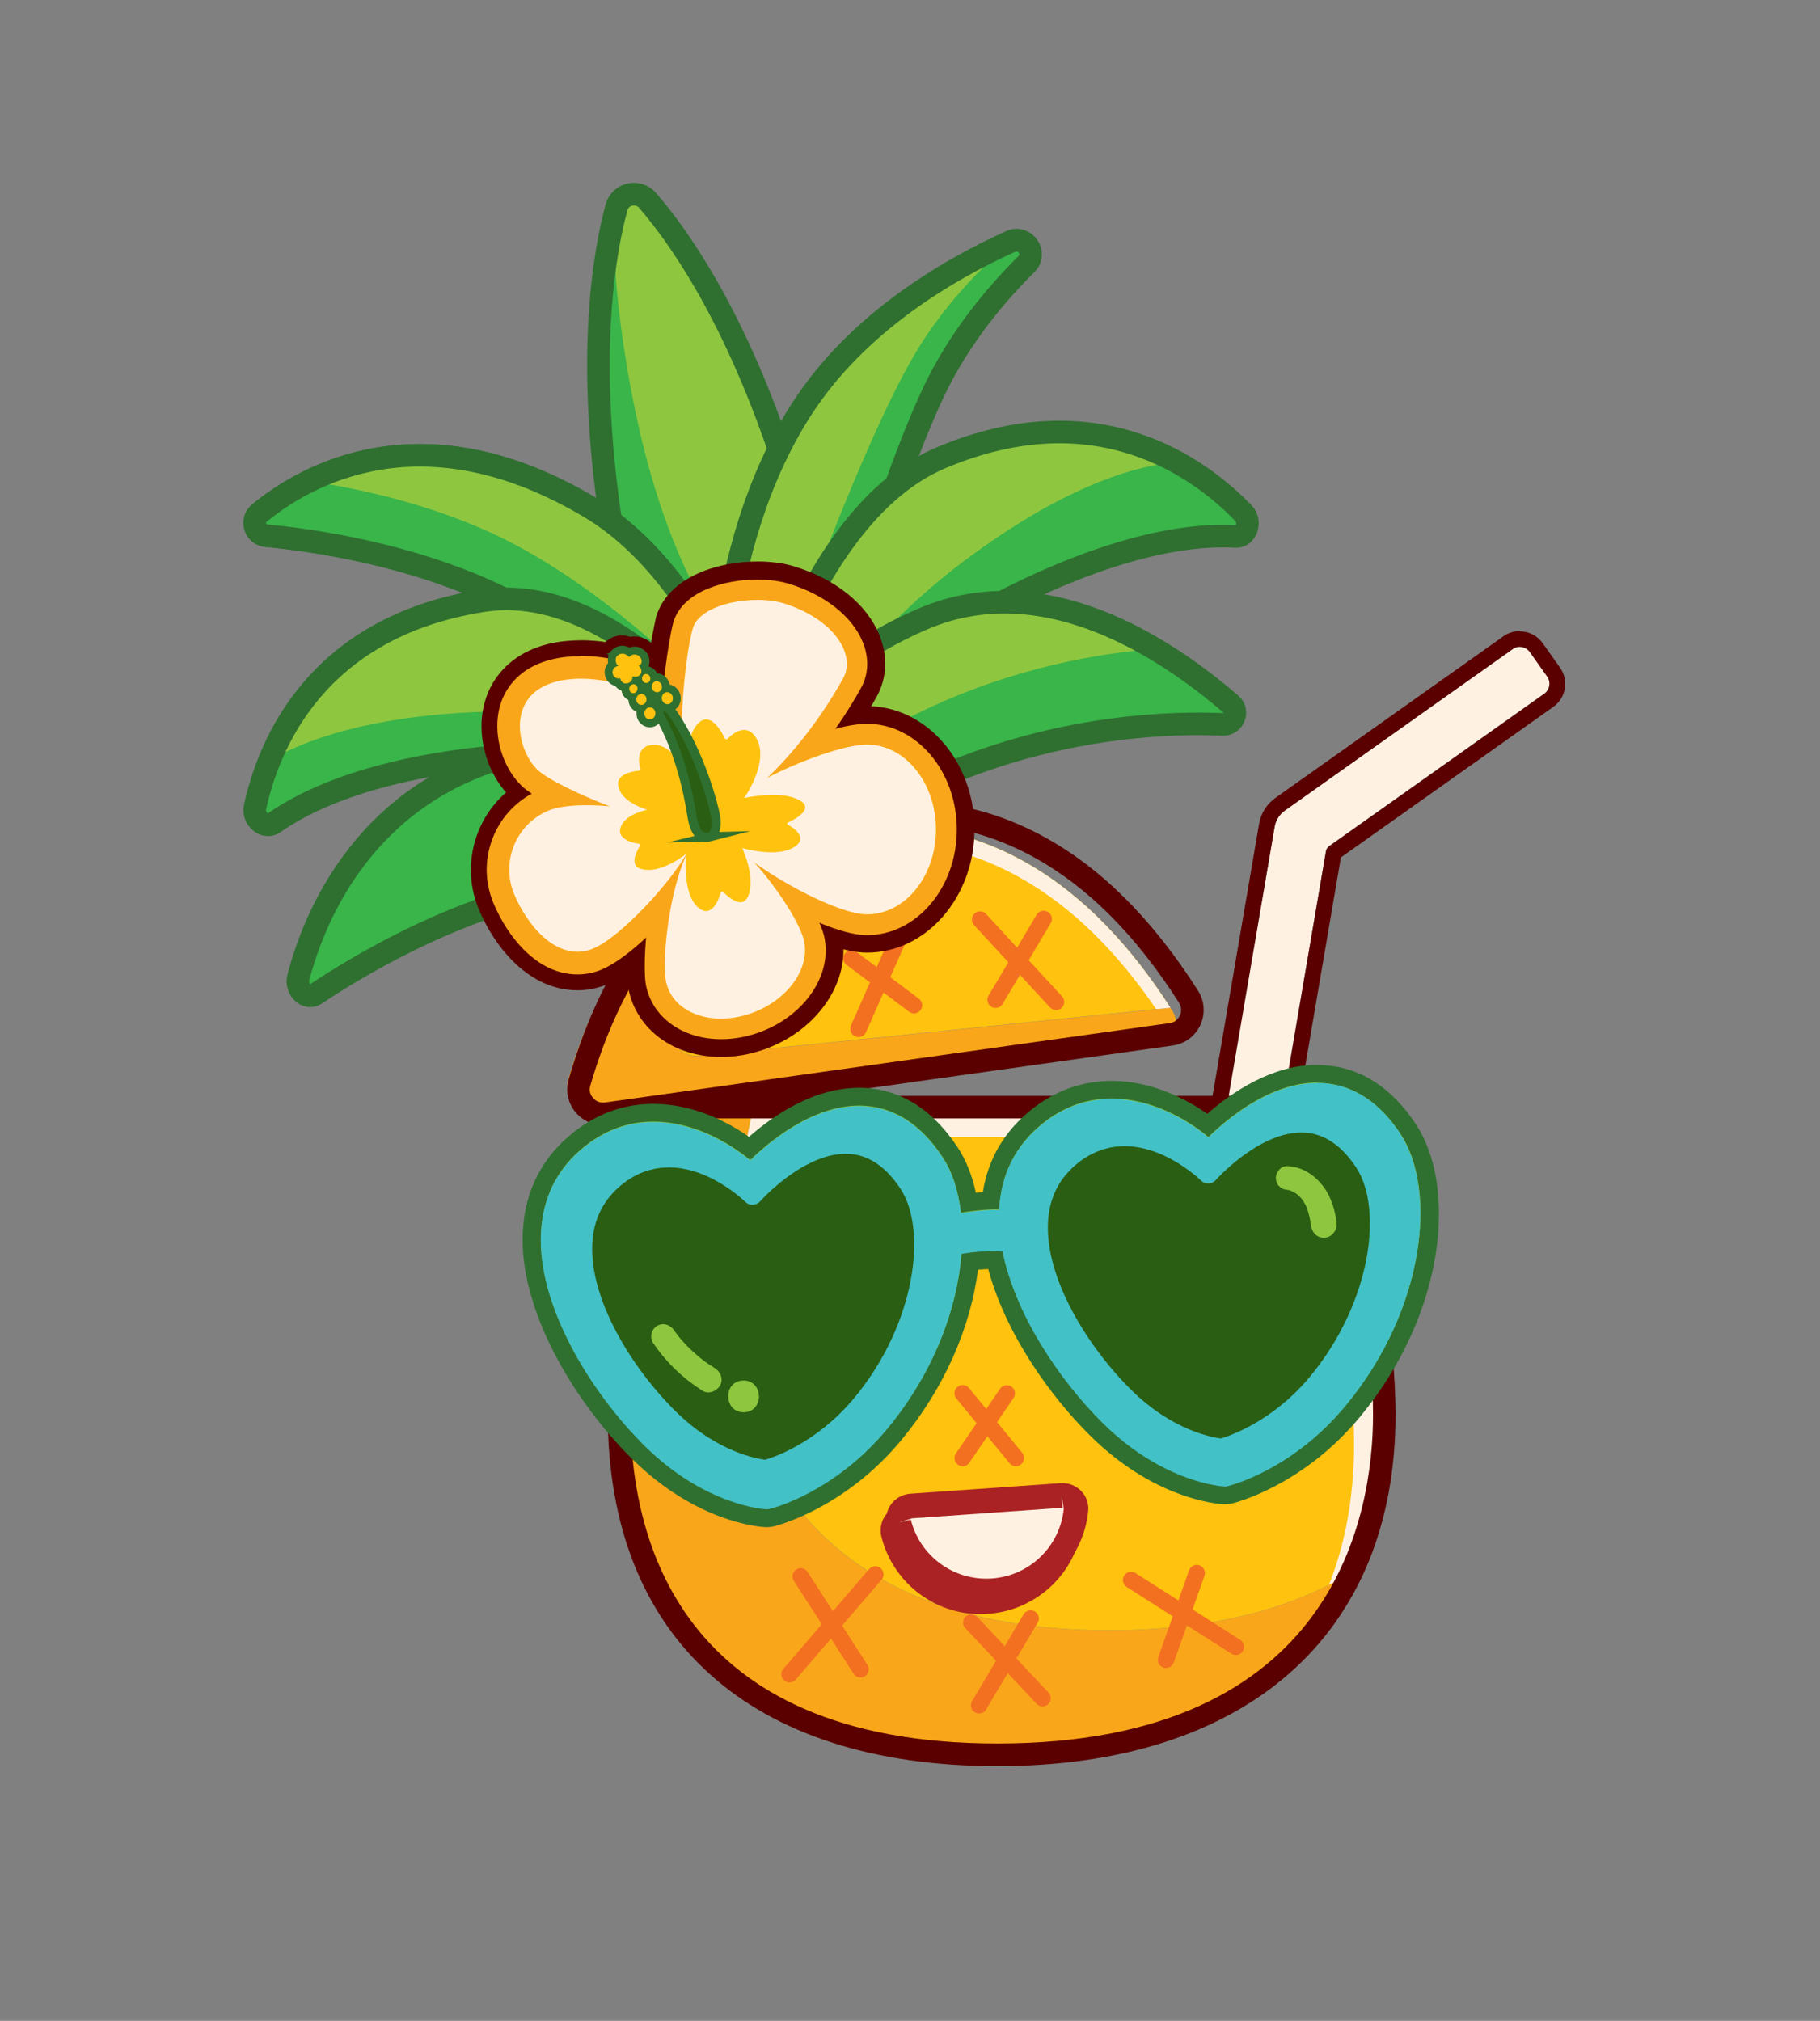 <svg viewBox="0 0 181.2 201.19" version="1.1" xmlns="http://www.w3.org/2000/svg" data-sanitized-data-name="Layer 1" data-name="Layer 1" id="Layer_1">
  <rect x="0" y="0" width="181.2" height="201.19" fill="#808080" stroke="none"/>
  <defs>
    <style>
      .cls-1 {
        fill: #39b54a;
      }

      .cls-1, .cls-2, .cls-3, .cls-4, .cls-5, .cls-6, .cls-7, .cls-8, .cls-9, .cls-10, .cls-11, .cls-12 {
        stroke-width: 0px;
      }

      .cls-2 {
        fill: #2f7030;
      }

      .cls-3, .cls-13 {
        fill: none;
      }

      .cls-14 {
        stroke-width: .9px;
      }

      .cls-14, .cls-15 {
        stroke-miterlimit: 10;
      }

      .cls-14, .cls-15, .cls-13 {
        stroke: #2f7030;
      }

      .cls-14, .cls-12 {
        fill: #2a5e12;
      }

      .cls-15 {
        stroke-width: 1.57px;
      }

      .cls-15, .cls-9 {
        fill: #ffc20e;
      }

      .cls-4 {
        fill: #f37021;
      }

      .cls-5 {
        fill: #5a0000;
      }

      .cls-6 {
        fill: #aa2223;
      }

      .cls-13 {
        stroke-linecap: round;
        stroke-linejoin: round;
        stroke-width: 2.25px;
      }

      .cls-7 {
        fill: #8ec73f;
      }

      .cls-8 {
        fill: #faa61a;
      }

      .cls-10 {
        fill: #42c1c7;
      }

      .cls-11 {
        fill: #fff1e2;
      }
    </style>
  </defs>
  <rect height="201.19" width="181.2" class="cls-3"></rect>
  <g>
    <g>
      <g>
        <path d="M77.51,44.6c-4.69-13.72-10.12-21.29-13.05-24.66-.94-1.08-2.71-.67-3.08.71-1.17,4.31-2.77,13.48-1.03,27.88,3.02,25.06,12.24,33,16.12,35.27.37.34.74.5,1.07.43s.59-.38.78-.85c2.51-3.74,7.35-14.89-.81-38.77Z" class="cls-1"></path>
        <path d="M77.51,44.6c-4.69-13.72-10.12-21.29-13.05-24.66-.94-1.08-2.71-.67-3.08.71-.11.41-.23.89-.35,1.39.07,4.06.45,8.88,1.39,14.49,4.17,24.89,13.74,32.4,17.73,34.49.39.32.76.47,1.09.38.33-.09.57-.4.74-.88.34-6.17-.61-14.62-4.47-25.93Z" class="cls-7"></path>
        <path d="M77.51,44.6c-4.69-13.72-10.12-21.29-13.05-24.66-.94-1.08-2.71-.67-3.08.71-1.17,4.31-2.77,13.48-1.03,27.88,3.02,25.06,12.24,33,16.12,35.27.37.34.74.5,1.07.43s.59-.38.78-.85c2.51-3.74,7.35-14.89-.81-38.77Z" class="cls-13"></path>
      </g>
      <g>
        <path d="M80.57,78.66c-.6-1.43,7.64-30.48,12.95-40.79,2.47-4.79,5.8-8.73,8.67-11.57,1.1-1.09-.15-2.9-1.57-2.26-6.36,2.88-15.28,8.14-20.77,16.63-9.29,14.34-8.31,33.62-8.31,33.62l9.03,4.36Z" class="cls-1"></path>
        <path d="M91.17,35.09c2.78-4.62,6.36-8.33,9.41-10.97.04-.03.07-.07.1-.1-.02,0-.04.01-.06.02-6.36,2.88-15.28,8.14-20.77,16.63-7.66,11.84-8.34,27.03-8.34,31.98l4.06,2.3c-.5-1.47,9.62-29.91,15.6-39.85Z" class="cls-7"></path>
        <path d="M80.57,78.66c-.6-1.43,7.64-30.48,12.95-40.79,2.47-4.79,5.8-8.73,8.67-11.57,1.1-1.09-.15-2.9-1.57-2.26-6.36,2.88-15.28,8.14-20.77,16.63-9.29,14.34-8.31,33.62-8.31,33.62l9.03,4.36Z" class="cls-13"></path>
      </g>
      <path d="M78.32,83.37s-5.44-24.4-19.53-32.82c-16.72-10-28.38-3.23-32.96.53-.88.72-.45,2.14.68,2.25,4.59.44,14.01,1.79,22.6,5.79,15.15,7.04,29.21,24.25,29.21,24.25Z" class="cls-1"></path>
      <path d="M75.46,74.14c-2.93-7.83-8.26-18.56-16.67-23.59-12.38-7.4-21.99-5.61-28-2.66,4.99.76,11.88,2.26,18.31,5.25,11.04,5.13,21.49,15.65,26.36,20.99Z" class="cls-7"></path>
      <path d="M78.32,83.37s-5.44-24.4-19.53-32.82c-16.72-10-28.38-3.23-32.96.53-.88.72-.45,2.14.68,2.25,4.59.44,14.01,1.79,22.6,5.79,15.15,7.04,29.21,24.25,29.21,24.25Z" class="cls-13"></path>
      <path d="M78.32,83.37s-5.44-24.4-19.53-32.82c-16.72-10-28.38-3.23-32.96.53-.88.72-.45,2.14.68,2.25,4.59.44,14.01,1.79,22.6,5.79,15.15,7.04,29.21,24.25,29.21,24.25Z" class="cls-1"></path>
      <path d="M75.46,74.14c-2.93-7.83-8.26-18.56-16.67-23.59-12.38-7.4-21.99-5.61-28-2.66,4.99.76,11.88,2.26,18.31,5.25,11.04,5.13,21.49,15.65,26.36,20.99Z" class="cls-7"></path>
      <path d="M63.27,47.57c-.24.03-.3.06,0,0h0Z" class="cls-3"></path>
      <path d="M78.32,83.37s-5.44-24.4-19.53-32.82c-16.72-10-28.38-3.23-32.96.53-.88.72-.45,2.14.68,2.25,4.59.44,14.01,1.79,22.6,5.79,15.15,7.04,29.21,24.25,29.21,24.25Z" class="cls-13"></path>
      <g>
        <path d="M79.87,83.24c-.66-.27-13.79-9.64-31.28-7.84-11.97,1.23-18.29,4.39-21.32,6.53-.88.62-2.13-.42-1.88-1.56,1.32-6.12,6.01-17.94,22.66-20.56,16.66-2.63,31.82,23.44,31.82,23.44Z" class="cls-1"></path>
        <path d="M77.89,80.15c-4.63-6.82-16.77-22.4-29.84-20.34-13.03,2.05-18.74,9.73-21.23,15.91,3.27-1.91,9.75-4.47,21.4-4.86,15.06-.51,26.34,6.95,29.67,9.29Z" class="cls-7"></path>
        <path d="M79.87,83.24c-.66-.27-13.79-9.64-31.28-7.84-11.97,1.23-18.29,4.39-21.32,6.53-.88.62-2.13-.42-1.88-1.56,1.32-6.12,6.01-17.94,22.66-20.56,16.66-2.63,31.82,23.44,31.82,23.44Z" class="cls-13"></path>
      </g>
      <g>
        <path d="M73.01,81.96c.42-.57,12.64-15.17,28.45-22.86,10.82-5.26,17.86-5.92,21.56-5.69,1.07.07,1.59-1.48.78-2.32-4.35-4.51-14.56-12.07-30.1-5.52-15.54,6.55-20.69,36.39-20.69,36.39Z" class="cls-1"></path>
        <path d="M96.08,55.78c9.63-7.21,16.42-9.18,20.1-9.66.25-.03.45-.15.6-.32-5.44-2.85-13.18-4.42-23.09-.24-15.54,6.55-20.69,36.39-20.69,36.39.07-.1.53-.66,1.32-1.54,3.4-5.46,11.23-16.75,21.76-24.64Z" class="cls-7"></path>
        <path d="M73.01,81.96c.42-.57,12.64-15.17,28.45-22.86,10.82-5.26,17.86-5.92,21.56-5.69,1.07.07,1.59-1.48.78-2.32-4.35-4.51-14.56-12.07-30.1-5.52-15.54,6.55-20.69,36.39-20.69,36.39Z" class="cls-13"></path>
      </g>
      <path d="M79.43,86.82c1.67.13,2.59-1.88,1.41-3.07-4.8-4.79-14.53-12.21-29.02-8.81-15.34,3.6-20.5,16.2-22.11,22.35-.31,1.19.82,2.28,1.72,1.68,4.07-2.72,12.87-8,22.8-10.29,10.52-2.42,19.84-2.28,25.2-1.86Z" class="cls-1"></path>
      <path d="M79.43,86.82c1.67.13,2.59-1.88,1.41-3.07-4.8-4.79-14.53-12.21-29.02-8.81-15.34,3.6-20.5,16.2-22.11,22.35-.31,1.19.82,2.28,1.72,1.68,4.07-2.72,12.87-8,22.8-10.29,10.52-2.42,19.84-2.28,25.2-1.86Z" class="cls-13"></path>
      <path d="M76.68,87.64c-1.97,1.54-4.77-.19-4.31-2.65,1.29-6.89,5.46-17.31,19.49-23.36,13.1-5.65,26.04,4.49,30.68,8.46.83.71.29,2.07-.8,2.03-5-.22-15.29.07-26.67,4.64-7.5,3.01-14.12,7.57-18.39,10.89Z" class="cls-1"></path>
      <path d="M92.25,70.59c8.87-4.17,17.19-5.56,22.74-5.99-6.15-3.65-14.6-6.66-23.13-2.98-12.86,5.55-17.43,14.77-19.1,21.57.6,0,1.22-.2,1.76-.67,4.06-3.56,10.41-8.5,17.73-11.93Z" class="cls-7"></path>
      <path d="M76.68,87.64c-1.97,1.54-4.77-.19-4.31-2.65,1.29-6.89,5.46-17.31,19.49-23.36,13.1-5.65,26.04,4.49,30.68,8.46.83.71.29,2.07-.8,2.03-5-.22-15.29.07-26.67,4.64-7.5,3.01-14.12,7.57-18.39,10.89Z" class="cls-13"></path>
    </g>
    <g>
      <path d="M62.64,65.42c-.22-.28-.81-.6-1.27-.03-.15.3-.07.76.21.9-.96.16-.66,1.44.17,1.23.15.84,1.27.59,1.22-.18.66.18,1.15-.32.74-.95l-.13-.09c.83-.45-.2-1.67-.94-.89Z" class="cls-5"></path>
      <path d="M62.31,69.85c-.64,0-1.22-.25-1.65-.68-.32-.13-.6-.33-.84-.59-.61-.66-.8-1.6-.51-2.45.05-.14.11-.28.18-.41,0-.37.08-.75.25-1.11.06-.13.14-.25.22-.36.52-.64,1.25-1.03,2.02-.98.26,0,.51.05.76.13.41-.07.83-.04,1.24.1.93.33,1.61,1.19,1.68,2.15.02.26,0,.51-.06.75.12.63-.02,1.27-.4,1.8-.27.37-.64.64-1.06.8-.39.44-.93.74-1.55.82-.1.01-.2.02-.29.02ZM62.17,66.31c.07.17.18.32.33.43.09-.05.17-.11.22-.17-.01-.04-.03-.08-.05-.12l-.25-.2c-.07,0-.15,0-.22,0-.01.02-.02.04-.03.06Z" class="cls-5"></path>
    </g>
    <g>
      <path d="M127.48,111.22l-5.37-.92,4.79-28.01c.11-.64.47-1.21,1-1.59l22.7-16.09c.55-.39,1.32-.26,1.71.29l1.73,2.44c.39.55.26,1.32-.29,1.71l-21.41,15.17c-.18.13-.3.32-.33.53l-4.52,26.46Z" class="cls-11"></path>
      <path d="M151.31,64.4c.38,0,.76.18,1,.52l1.73,2.44c.39.55.26,1.32-.29,1.71l-21.41,15.17c-.18.13-.3.32-.33.53l-4.52,26.46-5.37-.92,4.79-28.01c.11-.64.47-1.21,1-1.59l22.7-16.09c.21-.15.46-.23.71-.23M151.31,62.82h0c-.58,0-1.14.18-1.62.52l-22.7,16.09c-.88.62-1.46,1.55-1.64,2.61l-4.79,28.01-.27,1.55,1.55.27,5.37.92,1.55.27.27-1.55,4.47-26.15,21.15-14.99c1.26-.89,1.56-2.64.67-3.9l-1.73-2.44c-.52-.74-1.38-1.18-2.29-1.18h0Z" class="cls-5"></path>
    </g>
    <g>
      <g>
        <path d="M67.02,101.92c2.43-7.35,6.17-13.73,11.39-18.3-11.65,3.58-18.35,11.74-21.87,23.96-.49,1.7,2.1,3.54,3.86,3.3l54.58-6.54c1.76-.25,2.69-2.23,1.73-3.73-.06-.09-.12-.18-.18-.27l-46.93,4.79c-1.76.18-3.13-1.51-2.58-3.2Z" class="cls-8"></path>
        <path d="M83.48,82.49c-1.78.25-3.47.63-5.07,1.12-5.22,4.57-8.96,10.95-11.39,18.3-.55,1.68.82,3.38,2.58,3.2l46.93-4.79c-7.77-12.08-18.48-19.88-33.05-17.84Z" class="cls-9"></path>
        <path d="M77.94,85.18c1.61-.49,3.3-.87,5.07-1.12,13.99-1.97,24.42,5.15,32.1,16.41l1.42-.14c-7.77-12.08-18.48-19.88-33.05-17.84-1.78.25-3.47.63-5.07,1.12-5.22,4.57-5.43,5.92-.47,1.57Z" class="cls-11"></path>
      </g>
      <path d="M60.05,112.02c-1.03,0-2.01-.44-2.7-1.23-.8-.92-1.07-2.16-.74-3.32,5.83-20.21,18.63-26.08,28.34-27.45h0c13.7-1.92,25.25,4.34,34.33,18.61.65,1.03.74,2.3.23,3.41-.51,1.11-1.54,1.88-2.75,2.05l-56.22,7.9c-.17.02-.34.04-.5.04ZM85.27,82.25c-16.4,2.31-23.46,15.33-26.5,25.84-.13.43-.03.88.27,1.22.3.35.74.51,1.19.45l56.22-7.9c.46-.06.83-.34,1.02-.76.19-.41.16-.87-.08-1.26-8.57-13.47-19.38-19.38-32.12-17.6h0Z" class="cls-5"></path>
      <g>
        <path d="M105.14,100.56c-.22,0-.44-.09-.6-.26l-7.56-8.2c-.31-.33-.28-.85.05-1.15.33-.3.85-.29,1.15.05l7.56,8.2c.31.33.28.85-.05,1.15-.16.14-.35.22-.55.22Z" class="cls-4"></path>
        <path d="M99.12,100.35c-.14,0-.29-.04-.42-.12-.39-.23-.51-.73-.28-1.12l4.79-8.04c.23-.39.73-.51,1.12-.28.39.23.51.73.28,1.12l-4.79,8.04c-.15.26-.42.4-.7.4Z" class="cls-4"></path>
      </g>
      <g>
        <path d="M70.58,104.84c-.16,0-.31-.04-.45-.14-.38-.25-.48-.76-.23-1.13l4.87-7.33c.25-.38.76-.48,1.13-.23.38.25.48.76.23,1.13l-4.87,7.33c-.16.24-.42.36-.68.36Z" class="cls-4"></path>
        <path d="M75.59,104.34c-.23,0-.46-.1-.62-.29l-5.54-6.5c-.29-.34-.25-.86.09-1.15.34-.29.86-.25,1.15.09l5.54,6.5c.29.34.25.86-.09,1.15-.15.13-.34.19-.53.19Z" class="cls-4"></path>
      </g>
      <g>
        <path d="M85.47,103.25c-.11,0-.22-.02-.33-.07-.41-.18-.6-.66-.42-1.08l4.25-9.62c.18-.41.67-.6,1.08-.42.41.18.6.66.42,1.08l-4.25,9.62c-.14.31-.43.49-.75.49Z" class="cls-4"></path>
        <path d="M91,100.89c-.17,0-.34-.05-.49-.16l-6.23-4.67c-.36-.27-.43-.78-.16-1.14.27-.36.78-.43,1.14-.16l6.23,4.67c.36.27.43.78.16,1.14-.16.21-.41.33-.65.33Z" class="cls-4"></path>
      </g>
    </g>
    <g>
      <path d="M72.8,128.42c0-4.94.68-11.39,2.2-18.2h-5.79c-1.04,0-1.97.66-2.31,1.64-3.68,10.46-5.26,21.44-5.26,28.95,0,18.72,10.48,33.89,37.65,33.89,18.93,0,30.17-7.36,35.26-18.15-5.97,3.64-13.92,5.77-24.1,5.77-27.17,0-37.65-15.17-37.65-33.89Z" class="cls-8"></path>
      <path d="M132.23,111.83c-.36-.96-1.27-1.61-2.3-1.61h-54.92c-1.52,6.81-2.2,13.26-2.2,18.2,0,18.72,10.48,33.89,37.65,33.89,10.17,0,18.12-2.13,24.1-5.77,2.22-4.7,3.26-10.06,3.26-15.74,0-7.51-1.72-18.51-5.58-28.98Z" class="cls-9"></path>
      <path d="M137.81,140.81c0-7.51-1.72-18.51-5.58-28.98-.36-.96-1.27-1.61-2.3-1.61h-54.92c-.22,1.01-.43,2.01-.62,2.99h52.54c1.03,0,1.95.64,2.3,1.61,3.86,10.47,5.58,21.47,5.58,28.98,0,4.99-.81,9.72-2.5,13.99.77-.39,1.52-.81,2.23-1.24,2.22-4.7,3.26-10.06,3.26-15.74Z" class="cls-11"></path>
      <path d="M99.29,175.83c-24.64,0-38.78-12.76-38.78-35.02,0-6.86,1.4-18.17,5.33-29.32.5-1.43,1.86-2.39,3.38-2.39h60.71c1.49,0,2.84.94,3.36,2.34,4.17,11.31,5.65,22.59,5.65,29.37,0,21.93-14.82,35.02-39.65,35.02ZM69.22,111.35c-.56,0-1.07.36-1.25.89-3.83,10.89-5.2,21.9-5.2,28.57,0,12.24,4.75,32.77,36.53,32.77,33.75,0,37.4-22.91,37.4-32.77,0-6.59-1.45-17.56-5.51-28.59-.19-.52-.69-.87-1.25-.87h-60.71Z" class="cls-5"></path>
    </g>
    <g>
      <path d="M78.6,167.51c-.19,0-.38-.07-.53-.2-.34-.29-.38-.81-.09-1.15l8.55-9.95c.29-.34.81-.38,1.15-.09.34.29.38.81.09,1.15l-8.55,9.95c-.16.19-.39.28-.62.28Z" class="cls-4"></path>
      <path d="M85.68,167.01c-.27,0-.53-.13-.69-.37l-5.96-9.26c-.24-.38-.14-.88.24-1.13.38-.25.89-.14,1.13.24l5.96,9.26c.24.38.14.88-.24,1.13-.14.09-.29.13-.44.13Z" class="cls-4"></path>
    </g>
    <g>
      <path d="M103.8,169.89c-.22,0-.43-.09-.59-.26l-7.1-7.53c-.31-.33-.29-.85.03-1.16.33-.31.84-.29,1.15.03l7.1,7.53c.31.33.29.85-.03,1.16-.16.15-.36.22-.56.22Z" class="cls-4"></path>
      <path d="M97.48,170.59c-.14,0-.29-.04-.42-.11-.39-.23-.52-.73-.28-1.12l5.13-8.64c.23-.39.73-.51,1.12-.29.39.23.52.73.28,1.12l-5.13,8.64c-.15.26-.42.4-.7.4Z" class="cls-4"></path>
    </g>
    <g>
      <path d="M123.04,164.77c-.15,0-.3-.04-.44-.13l-10.43-6.65c-.38-.24-.49-.75-.25-1.13.24-.38.75-.49,1.13-.25l10.43,6.65c.38.24.49.75.25,1.13-.16.24-.42.38-.69.38Z" class="cls-4"></path>
      <path d="M116.09,166.07c-.09,0-.18-.01-.27-.05-.43-.15-.65-.62-.5-1.04l3.06-8.64c.15-.42.62-.65,1.04-.5.43.15.65.62.5,1.04l-3.06,8.64c-.12.33-.43.54-.77.54Z" class="cls-4"></path>
    </g>
    <path d="M95.84,145.97c-.16,0-.32-.05-.46-.14-.37-.25-.47-.76-.21-1.13l4.4-6.44c.26-.37.76-.47,1.13-.21.37.25.47.76.21,1.13l-4.4,6.44c-.16.23-.41.36-.67.36Z" class="cls-4"></path>
    <path d="M101.14,145.97c-.24,0-.47-.1-.63-.3l-5.3-6.44c-.29-.35-.24-.86.11-1.15.35-.29.86-.24,1.15.11l5.3,6.44c.29.35.24.86-.11,1.15-.15.13-.34.19-.52.19Z" class="cls-4"></path>
    <g>
      <path d="M98.28,159.45c4.41-.31,7.86-3.76,8.3-8.02.09-.82-.61-1.52-1.44-1.46l-14.98,1.05c-.83.06-1.42.84-1.22,1.65,1.03,4.15,4.92,7.09,9.34,6.78Z" class="cls-11"></path>
      <path d="M97.64,160.7c-4.66,0-8.75-3.16-9.89-7.73-.18-.73-.03-1.5.41-2.11.45-.62,1.15-1,1.91-1.06l14.98-1.05c.76-.06,1.51.23,2.04.78.53.54.78,1.28.7,2.03-.51,4.93-4.48,8.76-9.43,9.11h0c-.24.02-.49.03-.72.03ZM90.13,152.38c.91,3.65,4.31,6.13,8.06,5.85h0c3.77-.26,6.78-3.17,7.17-6.92l-.22-1.34.09,1.22-14.98,1.05-1.31.43,1.19-.29Z" class="cls-6"></path>
    </g>
    <g>
      <path d="M98.83,158.36c4.41-.31,7.86-3.76,8.3-8.02.09-.82-.61-1.52-1.44-1.46l-14.98,1.05c-.83.06-1.42.84-1.22,1.65,1.03,4.15,4.92,7.09,9.34,6.78Z" class="cls-11"></path>
      <path d="M98.19,159.61c-4.66,0-8.75-3.16-9.89-7.74-.18-.73-.03-1.5.41-2.1.45-.62,1.15-1,1.91-1.06l14.98-1.05c.76-.05,1.51.23,2.04.78.53.54.78,1.28.7,2.03-.51,4.93-4.48,8.76-9.43,9.11h0c-.24.02-.49.03-.72.03ZM90.68,151.29c.91,3.66,4.31,6.12,8.06,5.86h0c3.77-.26,6.78-3.17,7.17-6.92l-.22-1.34.09,1.22-14.98,1.05-1.31.42,1.19-.29Z" class="cls-6"></path>
    </g>
    <g>
      <g>
        <g>
          <path d="M76.22,151.13c-.25-.01-6.42-.4-12.65-6.55-5.57-5.5-11.01-14.42-10.61-21.94.2-3.78,1.77-6.87,4.67-9.18,2.22-1.77,4.71-2.66,7.42-2.66,4.27,0,7.81,2.19,9.59,3.54,2.05-1.89,6.26-5.13,10.9-5.13.22,0,.45,0,.67.02,3.32.23,6.14,2.08,8.39,5.5.88,1.34,1.51,3.07,1.84,5.03.45-.06.9-.11,1.35-.14l.2-.02c.22-.02.44-.04.67-.04.38-3.44,1.93-6.24,4.6-8.37,2.21-1.77,4.71-2.66,7.41-2.66,4.27,0,7.81,2.19,9.59,3.54,2.05-1.89,6.26-5.13,10.89-5.13.22,0,.45,0,.68.02,3.32.23,6.14,2.08,8.39,5.5,3.76,5.71,2.73,18.05-5.51,28.03-5.49,6.65-11.98,8.27-12.26,8.33-.13.03-.28.05-.42.06h-.18c-.25-.02-6.43-.4-12.65-6.55-3.91-3.87-8.55-10.27-10.1-16.88h-.04c-.58,0-1.28.04-1.65.07-.28.03-.56.06-.84.1-.62,5.97-3.26,12.04-7.48,17.16-5.49,6.66-11.98,8.27-12.26,8.33-.14.03-.29.05-.43.06h-.06s-.11,0-.11,0Z" class="cls-7"></path>
          <path d="M131.15,107.81c.2,0,.41,0,.61.02,3.02.21,5.61,1.92,7.7,5.09,3.59,5.44,2.52,17.3-5.46,26.96-5.3,6.42-11.51,7.97-11.77,8.03-.08.02-.16.03-.25.03-.01,0-.02,0-.03,0-.02,0-.04,0-.06,0-.25-.01-6.1-.39-12.07-6.29-4.42-4.37-8.75-10.91-10-17.11-.21-.02-.48-.03-.77-.03-.64,0-1.37.04-1.73.07-.53.05-1.06.12-1.59.2-.41,5.41-2.71,11.76-7.34,17.37-5.3,6.42-11.51,7.97-11.77,8.03-.08.02-.16.03-.25.03-.01,0-.02,0-.03,0-.02,0-.04,0-.06,0-.25-.01-6.1-.39-12.07-6.29-5.42-5.36-10.73-14.01-10.34-21.26.19-3.51,1.64-6.38,4.33-8.53,2.24-1.79,4.59-2.47,6.85-2.47,3.85,0,7.42,1.98,9.64,3.83,1.77-1.73,6.1-5.42,10.84-5.42.2,0,.4,0,.61.02,3.02.21,5.61,1.92,7.7,5.09.96,1.45,1.58,3.36,1.83,5.55.72-.12,1.45-.21,2.18-.27.36-.03.72-.06,1.09-.06.09,0,.17,0,.26,0,.09,0,.19.01.29.02,0-.02,0-.04,0-.06.19-3.51,1.64-6.38,4.33-8.53,2.24-1.79,4.59-2.47,6.85-2.47,3.85,0,7.42,1.98,9.64,3.83,1.77-1.73,6.1-5.42,10.84-5.42M131.15,106.01c-4.48,0-8.47,2.7-10.95,4.88-2.01-1.41-5.45-3.28-9.53-3.28-2.91,0-5.6.96-7.98,2.86-2.69,2.14-4.31,4.9-4.84,8.22h-.14c-.18.03-.37.04-.55.06-.38-1.74-.99-3.28-1.82-4.53-2.42-3.66-5.47-5.65-9.08-5.9-.25-.02-.49-.02-.73-.02-4.49,0-8.48,2.7-10.96,4.88-2.01-1.41-5.45-3.28-9.53-3.28-2.91,0-5.6.96-7.98,2.86-3.11,2.48-4.79,5.79-5.01,9.84-.41,7.8,5.16,16.99,10.87,22.63,6.35,6.28,12.56,6.77,13.25,6.81.04,0,.1,0,.16,0h.08c.21,0,.42-.03.63-.08.28-.07,7.05-1.75,12.73-8.63,4.17-5.05,6.83-11,7.6-16.92.04,0,.07,0,.11-.01.18-.02.52-.04.91-.05,1.75,6.54,6.3,12.79,10.17,16.6,6.35,6.28,12.56,6.77,13.25,6.81.04,0,.1,0,.16,0h.08c.21,0,.42-.03.62-.08.28-.07,7.05-1.75,12.74-8.63,8.61-10.44,9.6-22.99,5.57-29.1-2.41-3.66-5.47-5.65-9.08-5.9-.25-.02-.49-.03-.74-.03h0Z" class="cls-2"></path>
        </g>
        <g>
          <path d="M139.46,112.93c-2.09-3.17-4.68-4.88-7.7-5.09-4.98-.34-9.61,3.6-11.45,5.4-3.52-2.93-10.44-6.2-16.5-1.36-2.69,2.15-4.15,5.01-4.33,8.53,0,.02,0,.04,0,.06-.1-.01-.19-.02-.29-.02-.45-.02-.9.02-1.34.06-.73.06-1.46.15-2.18.27-.25-2.2-.87-4.1-1.83-5.55-2.09-3.17-4.68-4.88-7.7-5.09-4.98-.34-9.61,3.6-11.45,5.4-3.52-2.93-10.44-6.2-16.5-1.36-2.69,2.15-4.15,5.01-4.33,8.53-.38,7.24,4.92,15.9,10.34,21.26,5.98,5.9,11.83,6.28,12.07,6.29.03,0,.06,0,.09,0,.08,0,.17-.01.25-.03.26-.06,6.47-1.61,11.77-8.03,4.63-5.61,6.93-11.97,7.34-17.37.53-.08,1.06-.16,1.59-.2.53-.05,1.83-.11,2.5-.04,1.25,6.19,5.58,12.74,10,17.11,5.98,5.9,11.83,6.28,12.07,6.29.03,0,.06,0,.09,0,.08,0,.17-.01.25-.03.26-.06,6.47-1.61,11.77-8.03,7.98-9.66,9.04-21.52,5.46-26.96Z" class="cls-10"></path>
          <path d="M84.03,114.87c.19,0,.37,0,.56.01,1.93.13,3.63,1.3,5.06,3.47,2.7,4.1,1.51,13.43-4.57,20.79-3.7,4.48-8.03,5.93-8.89,6.19-.8-.1-4.83-.77-8.92-4.82-4.35-4.29-8.6-11.14-8.3-16.74.13-2.42,1.13-4.38,2.96-5.85h0c5.71-4.55,12,1.47,12.27,1.73.2.2.47.32.76.29.28-.01.55-.14.73-.35.04-.05,4.12-4.61,8.35-4.72Z" class="cls-12"></path>
          <path d="M65.4,132.01c.6-.34,1.28-.16,1.68.39.15.21.3.42.46.62.03.04.06.08.09.12.08.1.16.19.25.29.33.38.68.74,1.05,1.08.37.34.75.67,1.16.97.03.03.07.05.1.08.1.07.2.14.3.21.22.15.45.3.68.44.57.35.88,1.13.51,1.74-.34.56-1.14.89-1.74.51-1.95-1.24-3.63-2.85-4.92-4.77-.36-.53-.17-1.36.39-1.68Z" class="cls-7"></path>
          <path d="M73.99,137.44c2.03-.05,2.12,3.11.08,3.16-2.03.05-2.12-3.11-.08-3.16Z" class="cls-7"></path>
        </g>
      </g>
      <g>
        <path d="M129.4,112.75c.19,0,.37,0,.56.01,1.93.14,3.63,1.3,5.06,3.47,2.7,4.09,1.51,13.43-4.57,20.79-3.7,4.48-8.03,5.93-8.89,6.19-.8-.1-4.83-.77-8.92-4.82-4.35-4.3-8.6-11.14-8.3-16.74.13-2.42,1.13-4.38,2.96-5.85h0c5.7-4.55,12,1.47,12.27,1.73.2.2.47.32.76.29.28-.01.55-.14.73-.35.04-.05,4.12-4.61,8.35-4.72Z" class="cls-12"></path>
        <g>
          <path d="M129.13,118.88s-.05-.03-.08-.06c0,0,0,0,.01,0,.02.02.04.04.07.06Z" class="cls-11"></path>
          <path d="M128.14,116.08c.73.06,1.42.24,2.05.62.63.38,1.13.86,1.57,1.44.42.55.72,1.2.94,1.86.1.29.17.59.23.89.11.54.29,1.21-.05,1.71-.22.33-.48.54-.88.61-.38.06-.75-.04-1.04-.31-.41-.39-.45-.9-.52-1.43-.01-.05-.02-.11-.03-.16-.03-.14-.06-.27-.1-.41-.07-.27-.16-.53-.26-.79,0,0,0,0,0,0-.02-.05-.05-.1-.07-.15-.07-.13-.15-.26-.23-.39-.03-.05-.07-.1-.1-.15-.02-.02-.07-.08-.08-.1-.04-.05-.08-.09-.13-.14-.09-.09-.18-.17-.27-.25-.01-.01-.03-.02-.04-.03.02.01.02,0-.06-.05,0,0,0,0,0,0-.01,0-.03-.02-.03-.03,0,0,.01.01.02.02-.1-.06-.2-.12-.3-.18-.05-.03-.11-.06-.16-.08-.02,0-.1-.04-.12-.05-.06-.02-.12-.03-.18-.05-.13-.03-.26-.05-.4-.07-.26-.03-.59-.3-.71-.52-.13-.23-.19-.48-.16-.74.06-.53.54-1.09,1.12-1.05Z" class="cls-7"></path>
        </g>
      </g>
    </g>
    <g>
      <g>
        <g>
          <path d="M71.38,81.71c0,2.76,11.14,9.32,14.93,9.32s6.87-3.78,6.87-8.45-3.08-8.45-6.87-8.45-14.93,4.94-14.93,7.57Z" class="cls-5"></path>
          <path d="M86.32,74.13c3.8,0,6.87,3.78,6.87,8.45s-3.08,8.45-6.87,8.45-14.93-6.56-14.93-9.32,11.14-7.57,14.93-7.57M86.32,70.31c-2.9,0-7.35,1.64-10.55,3.17-7.28,3.49-8.21,6.23-8.21,8.22,0,1.14,0,4.16,7.88,8.96,1.61.98,7.16,4.18,10.88,4.18,5.9,0,10.7-5.51,10.7-12.27s-4.8-12.27-10.7-12.27h0Z" class="cls-5"></path>
        </g>
        <g>
          <path d="M80.06,93.74c.59,2.94-2,6.21-5.8,7.31-3.8,1.1-7.36-.4-7.95-3.34-.59-2.94.99-14.12,4.07-14.88,2.7-.67,9.09,7.97,9.68,10.91Z" class="cls-5"></path>
          <path d="M70.7,82.79c2.85,0,8.79,8.12,9.37,10.95.59,2.94-2,6.21-5.8,7.31-.84.24-1.68.36-2.47.36-2.77,0-5.02-1.41-5.48-3.7-.59-2.94.99-14.12,4.07-14.88.1-.02.21-.04.31-.04M70.7,78.97c-.42,0-.83.05-1.23.15-6.72,1.66-7.46,16.62-6.9,19.35.82,4.05,4.53,6.76,9.23,6.76,1.17,0,2.36-.17,3.53-.51,5.75-1.66,9.48-6.82,8.49-11.74-.69-3.43-7.46-14.01-13.11-14.01h0Z" class="cls-5"></path>
        </g>
        <g>
          <path d="M53.54,76.66c-1.91-1.82-2.89-6.24.26-8.15,3.15-1.91,9.22-.59,11.13,1.23,1.91,1.82,6.85,10.74,4.24,12.21-2.29,1.29-13.72-3.47-15.63-5.29Z" class="cls-5"></path>
          <path d="M57.82,67.57c2.83,0,5.86.98,7.1,2.16,1.91,1.82,6.85,10.74,4.24,12.21-.27.15-.66.22-1.14.22-3.68,0-12.8-3.9-14.49-5.5-1.91-1.82-2.89-6.24.26-8.15,1.09-.66,2.53-.94,4.03-.94M57.82,63.75h0c-2.36,0-4.38.5-6.01,1.49-2.18,1.33-3.54,3.48-3.82,6.07-.32,2.95.82,6.14,2.91,8.12,2.33,2.22,12.41,6.56,17.13,6.56,1.18,0,2.17-.23,3.01-.71,1.48-.83,2.42-2.28,2.64-4.1.58-4.58-4.02-12.22-6.12-14.22-2.33-2.23-6.57-3.22-9.74-3.22h0Z" class="cls-5"></path>
        </g>
        <g>
          <path d="M68.99,62.51c.84-2.52,6.2-3.31,9-2.45,5.02,1.54,7.25,5.11,5.97,7.44-4.44,8.06-11.56,14.43-14.02,13.44-3.44-1.38-1.78-15.91-.94-18.43Z" class="cls-5"></path>
          <path d="M75.42,59.73c.94,0,1.84.11,2.56.33,5.02,1.54,7.25,5.11,5.97,7.44-4.13,7.51-10.59,13.54-13.45,13.54-.21,0-.4-.03-.57-.1-3.44-1.38-1.78-15.91-.94-18.43.62-1.87,3.73-2.78,6.44-2.79M75.42,55.9h0c-3.82,0-8.74,1.42-10.07,5.4-.06.19-4.65,20.06,3.15,23.18.62.25,1.29.38,2,.38,5.7,0,13.25-9.08,16.8-15.53,1.01-1.84,1.1-4,.26-6.09-1.25-3.08-4.33-5.57-8.45-6.84-1.07-.33-2.34-.5-3.68-.5h0Z" class="cls-5"></path>
        </g>
        <g>
          <path d="M68.97,82.66c1.2,1.41-6.6,10.62-10.14,11.86-3.32,1.16-6.27-2.23-7.63-5.48-1.36-3.24.16-6.98,3.41-8.34,3.24-1.36,12.79.1,14.36,1.95Z" class="cls-5"></path>
          <path d="M58.39,80.17c4.09,0,9.44,1.14,10.58,2.49,1.2,1.41-6.6,10.62-10.14,11.86-.46.16-.91.23-1.34.23-2.76,0-5.11-2.91-6.28-5.71-1.36-3.24.16-6.98,3.41-8.34.89-.37,2.24-.53,3.78-.53M58.39,76.35h0c-2.21,0-3.93.27-5.26.83-5.18,2.18-7.63,8.16-5.46,13.35,1.63,3.89,5.07,8.06,9.81,8.06.88,0,1.76-.15,2.61-.45,4.36-1.53,11.58-9.76,12.62-13.61.6-2.22-.26-3.67-.83-4.34-3.17-3.73-13.39-3.83-13.5-3.83h0Z" class="cls-5"></path>
        </g>
      </g>
      <g>
        <path d="M70.5,82.05c-.34,0-.66-.06-.95-.17-4.65-1.86-2.12-17.89-1.53-19.69.8-2.4,4.29-3.48,7.4-3.48,1.06,0,2.05.13,2.86.38,3.26,1,5.76,2.95,6.67,5.21.52,1.29.48,2.6-.11,3.68-4.12,7.5-10.83,14.07-14.34,14.07Z" class="cls-9"></path>
        <path d="M75.42,59.73c.94,0,1.84.11,2.56.33,5.02,1.54,7.25,5.11,5.97,7.44-4.13,7.51-10.59,13.54-13.45,13.54-.21,0-.4-.03-.57-.1-3.44-1.38-1.78-15.91-.94-18.43.62-1.87,3.73-2.78,6.44-2.78M75.42,57.7h0c-3.22,0-7.34,1.09-8.36,4.17-.4,1.21-3.66,18.64,2.11,20.95.41.16.86.25,1.33.25,4.3,0,11.35-7.55,15.23-14.59.75-1.36.81-2.97.17-4.55-1.03-2.54-3.76-4.71-7.32-5.8-.9-.28-1.99-.42-3.16-.42h0Z" class="cls-8"></path>
      </g>
      <g>
        <path d="M86.32,92.07c-3.88,0-15.97-6.73-15.97-10.36s12.38-8.61,15.97-8.61c4.36,0,7.91,4.25,7.91,9.48s-3.55,9.48-7.91,9.48Z" class="cls-9"></path>
        <path d="M86.32,74.13c3.8,0,6.87,3.78,6.87,8.45s-3.08,8.45-6.87,8.45-14.93-6.56-14.93-9.32,11.14-7.57,14.93-7.57M86.32,72.06c-2.61,0-6.9,1.62-9.79,3-7.22,3.46-7.22,5.77-7.22,6.64,0,.79,0,3.18,7.04,7.47,3.12,1.9,7.37,3.93,9.97,3.93,4.93,0,8.94-4.72,8.94-10.52s-4.01-10.52-8.94-10.52h0Z" class="cls-8"></path>
      </g>
      <g>
        <path d="M71.79,102.43c-3.33,0-5.94-1.81-6.48-4.52-.55-2.69.68-15.05,4.83-16.08.18-.04.37-.07.56-.07,3.65,0,9.8,8.98,10.37,11.77.7,3.44-2.23,7.25-6.52,8.49-.92.27-1.85.4-2.75.4Z" class="cls-9"></path>
        <path d="M70.7,82.79c2.85,0,8.79,8.12,9.37,10.95.59,2.94-2,6.21-5.8,7.31-.84.24-1.68.36-2.47.36-2.77,0-5.02-1.41-5.48-3.7-.59-2.94.99-14.12,4.07-14.88.1-.02.21-.04.31-.04M70.7,80.75c-.28,0-.55.03-.8.1-5.17,1.28-6.11,14.66-5.58,17.27.65,3.19,3.65,5.34,7.49,5.34,1,0,2.03-.15,3.04-.44,4.87-1.41,8.05-5.66,7.23-9.68-.66-3.24-7.03-12.59-11.37-12.59h0Z" class="cls-8"></path>
      </g>
      <g>
        <path d="M68.02,83.29c-3.93,0-13.35-3.99-15.26-5.81-1.48-1.41-2.31-3.77-2.09-5.88.19-1.73,1.09-3.17,2.54-4.05,1.18-.72,2.78-1.1,4.61-1.1,3.06,0,6.38,1.04,7.88,2.48,1.71,1.63,5.73,8.51,5.3,11.93-.15,1.21-.78,1.8-1.29,2.08-.43.24-.99.36-1.69.36Z" class="cls-9"></path>
        <path d="M57.82,67.57c2.83,0,5.86.98,7.1,2.16,1.91,1.82,6.85,10.74,4.24,12.21-.27.15-.66.22-1.14.22-3.68,0-12.8-3.9-14.49-5.5-1.91-1.82-2.89-6.24.26-8.15,1.09-.66,2.53-.94,4.03-.94M57.82,65.32h0c-2.04,0-3.84.44-5.2,1.26-1.76,1.07-2.85,2.8-3.07,4.89-.26,2.44.71,5.18,2.43,6.81,2.07,1.97,11.81,6.12,16.04,6.12.9,0,1.64-.17,2.24-.51,1.03-.58,1.69-1.61,1.85-2.92.51-4.07-3.97-11.29-5.64-12.88-1.72-1.64-5.28-2.79-8.65-2.79h0Z" class="cls-8"></path>
      </g>
      <g>
        <path d="M57.48,95.88c-3.42,0-6.08-3.45-7.32-6.4-.77-1.85-.78-3.88-.03-5.74.76-1.85,2.19-3.3,4.04-4.08.98-.41,2.4-.62,4.21-.62,3.77,0,9.84,1,11.44,2.88.4.47.49,1.1.28,1.88-.82,3.02-7.48,10.57-10.91,11.77-.56.2-1.14.3-1.72.3Z" class="cls-9"></path>
        <path d="M58.39,80.17c4.09,0,9.44,1.14,10.58,2.49,1.2,1.41-6.6,10.62-10.14,11.86-.46.16-.91.23-1.34.23-2.76,0-5.11-2.91-6.28-5.71-1.36-3.24.16-6.98,3.41-8.34.89-.37,2.24-.53,3.78-.53M58.39,77.92h0c-1.97,0-3.53.24-4.65.71-2.12.89-3.77,2.56-4.64,4.69-.87,2.13-.86,4.47.03,6.6,1.44,3.43,4.39,7.09,8.36,7.09.7,0,1.41-.12,2.09-.36,3.84-1.35,10.71-9.15,11.62-12.54.39-1.44-.06-2.38-.51-2.91-2.11-2.48-9.19-3.28-12.3-3.28h0Z" class="cls-8"></path>
      </g>
      <path d="M71.38,81.71c0,2.76,11.14,9.32,14.93,9.32s6.87-3.78,6.87-8.45-3.08-8.45-6.87-8.45-14.93,4.94-14.93,7.57Z" class="cls-11"></path>
      <path d="M80.06,93.74c.59,2.94-2,6.21-5.8,7.31-3.8,1.1-7.36-.4-7.95-3.34-.59-2.94.99-14.12,4.07-14.88,2.7-.67,9.09,7.97,9.68,10.91Z" class="cls-11"></path>
      <path d="M53.54,76.66c-1.91-1.82-2.89-6.24.26-8.15,3.15-1.91,9.22-.59,11.13,1.23,1.91,1.82,6.85,10.74,4.24,12.21-2.29,1.29-13.72-3.47-15.63-5.29Z" class="cls-11"></path>
      <path d="M68.99,62.51c.84-2.52,6.2-3.31,9-2.45,5.02,1.54,7.25,5.11,5.97,7.44-4.44,8.06-11.56,14.43-14.02,13.44-3.44-1.38-1.78-15.91-.94-18.43Z" class="cls-11"></path>
      <path d="M68.97,82.66c1.2,1.41-6.6,10.62-10.14,11.86-3.32,1.16-6.27-2.23-7.63-5.48-1.36-3.24.16-6.98,3.41-8.34,3.24-1.36,12.79.1,14.36,1.95Z" class="cls-11"></path>
      <path d="M80.16,80.39s0-.07,0-.1c-.05-.34-.46-.65-1.23-.9-1.45-.48-4.77-.27-7.39.81-1.59.66-2.11,1.43-2.2,1.58.03.14.27.86,1.71,1.59,1.53.78,3.96,1.53,5.95,1.48.86-.02,1.56-.2,2.08-.53h0c1.62-1.02-.52-2.14-.61-2.19-.07-.04-.11-.08-.1-.13,0-.05.05-.1.12-.13.02,0,1.64-.73,1.68-1.49Z" class="cls-9"></path>
      <path d="M73.97,89.78s.07-.03.1-.05c.35-.19.57-.71.65-1.55.16-1.58-.84-4.61-2.58-6.62-1.06-1.22-1.99-1.38-2.17-1.4-.14.09-.83.62-1.26,2.29-.45,1.77-.67,4.39-.15,6.24.23.8.57,1.38,1.04,1.74h0c1.44,1.09,2.11-1.4,2.14-1.51.02-.08.06-.14.12-.15.05-.02.11,0,.17.06.01.01,1.15,1.23,1.95.95Z" class="cls-9"></path>
      <path d="M63.27,86.12s.04.06.06.09c.23.29.72.42,1.45.39,1.38-.06,3.77-1.36,5.13-3.2.83-1.12.78-1.98.76-2.15-.11-.12-.7-.68-2.21-.85-1.6-.18-3.88-.05-5.35.67-.64.31-1.06.7-1.27,1.17h0c-.64,1.45,1.62,1.74,1.72,1.75.07,0,.13.04.16.09.03.05.02.1-.02.16,0,.01-.82,1.2-.42,1.89Z" class="cls-9"></path>
      <path d="M70.46,71.64s-.08-.01-.12-.02c-.43-.02-.85.3-1.25.95-.75,1.24-.83,4.31.24,6.92.65,1.59,1.55,2.21,1.74,2.32.18,0,1.1-.08,2.15-1.25,1.12-1.24,2.32-3.32,2.46-5.15.06-.79-.09-1.46-.44-2.01h0c-1.09-1.68-2.71.06-2.78.13-.05.06-.12.09-.18.07-.06-.01-.12-.06-.15-.14,0-.02-.74-1.64-1.67-1.83Z" class="cls-9"></path>
      <path d="M61.69,77.51s-.04.06-.06.1c-.18.34-.11.79.19,1.32.58,1,2.67,2.05,4.88,2.01,1.34-.03,2.36.14,2.51.03.07-.15.1-1.62-.31-2.86-.44-1.31-1.43-2.94-2.65-3.64-.52-.3-1.05-.4-1.55-.28h0c-1.57.35-.97,2.22-.95,2.3.02.06.02.12-.02.17-.03.05-.09.07-.15.08-.01,0-1.41.08-1.89.78Z" class="cls-9"></path>
      <path d="M70.69,83.31c-.74.19-1.49-.14-1.79-2.01-.3-1.87-1.06-6.3-3.37-10.28-1.9-3.26-4.16-5.62-4.16-5.62,0,0,1.51-.16,5.5,5.46,2.85,4.02,4.25,9.55,4.39,10.49.15.93-.09,1.84-.58,1.96Z" class="cls-14"></path>
      <g>
        <path d="M63.47,68.59c-.02.25-.21.43-.44.42-.23-.01-.4-.22-.38-.47.02-.25.21-.43.44-.42.23.01.4.22.38.47Z" class="cls-15"></path>
        <path d="M64.36,69.67c-.02.3-.26.53-.54.51-.28-.02-.49-.28-.47-.58.02-.3.26-.53.54-.52.28.02.49.28.47.58Z" class="cls-15"></path>
        <path d="M65.25,71.06c-.02.33-.28.58-.59.56-.31-.02-.53-.3-.51-.63.02-.33.28-.58.59-.56.3.02.53.3.51.63Z" class="cls-15"></path>
        <path d="M64.74,67.47c.05.24-.09.47-.32.52-.22.04-.44-.11-.49-.36-.05-.24.09-.47.32-.52.22-.04.44.11.49.36Z" class="cls-15"></path>
        <path d="M65.89,68.27c.06.3-.11.58-.39.64-.27.05-.54-.14-.6-.44-.06-.3.11-.58.39-.64.27-.05.54.14.6.44Z" class="cls-15"></path>
        <path d="M66.98,69.4c.06.32-.12.64-.42.7-.3.06-.59-.15-.66-.48-.06-.32.13-.64.42-.7.3-.06.59.15.66.48Z" class="cls-15"></path>
        <path d="M62.64,65.42c-.22-.28-.81-.6-1.27-.03-.15.3-.07.76.21.9-.96.16-.66,1.44.17,1.23.15.84,1.27.59,1.22-.18.66.18,1.15-.32.74-.95l-.13-.09c.83-.45-.2-1.67-.94-.89Z" class="cls-15"></path>
      </g>
      <g>
        <path d="M63.47,68.59c-.02.25-.21.43-.44.42-.23-.01-.4-.22-.38-.47.02-.25.21-.43.44-.42.23.01.4.22.38.47Z" class="cls-9"></path>
        <path d="M64.36,69.67c-.02.3-.26.53-.54.51-.28-.02-.49-.28-.47-.58.02-.3.26-.53.54-.52.28.02.49.28.47.58Z" class="cls-9"></path>
        <path d="M65.25,71.06c-.02.33-.28.58-.59.56-.31-.02-.53-.3-.51-.63.02-.33.28-.58.59-.56.3.02.53.3.51.63Z" class="cls-9"></path>
        <path d="M64.74,67.47c.05.24-.09.47-.32.52-.22.04-.44-.11-.49-.36-.05-.24.09-.47.32-.52.22-.04.44.11.49.36Z" class="cls-9"></path>
        <path d="M65.89,68.27c.06.3-.11.58-.39.64-.27.05-.54-.14-.6-.44-.06-.3.11-.58.39-.64.27-.05.54.14.6.44Z" class="cls-9"></path>
        <path d="M66.98,69.4c.06.32-.12.64-.42.7-.3.06-.59-.15-.66-.48-.06-.32.13-.64.42-.7.3-.06.59.15.66.48Z" class="cls-9"></path>
        <path d="M62.64,65.42c-.22-.28-.81-.6-1.27-.03-.15.3-.07.76.21.9-.96.16-.66,1.44.17,1.23.15.84,1.27.59,1.22-.18.66.18,1.15-.32.74-.95l-.13-.09c.83-.45-.2-1.67-.94-.89Z" class="cls-9"></path>
      </g>
    </g>
  </g>
</svg>
